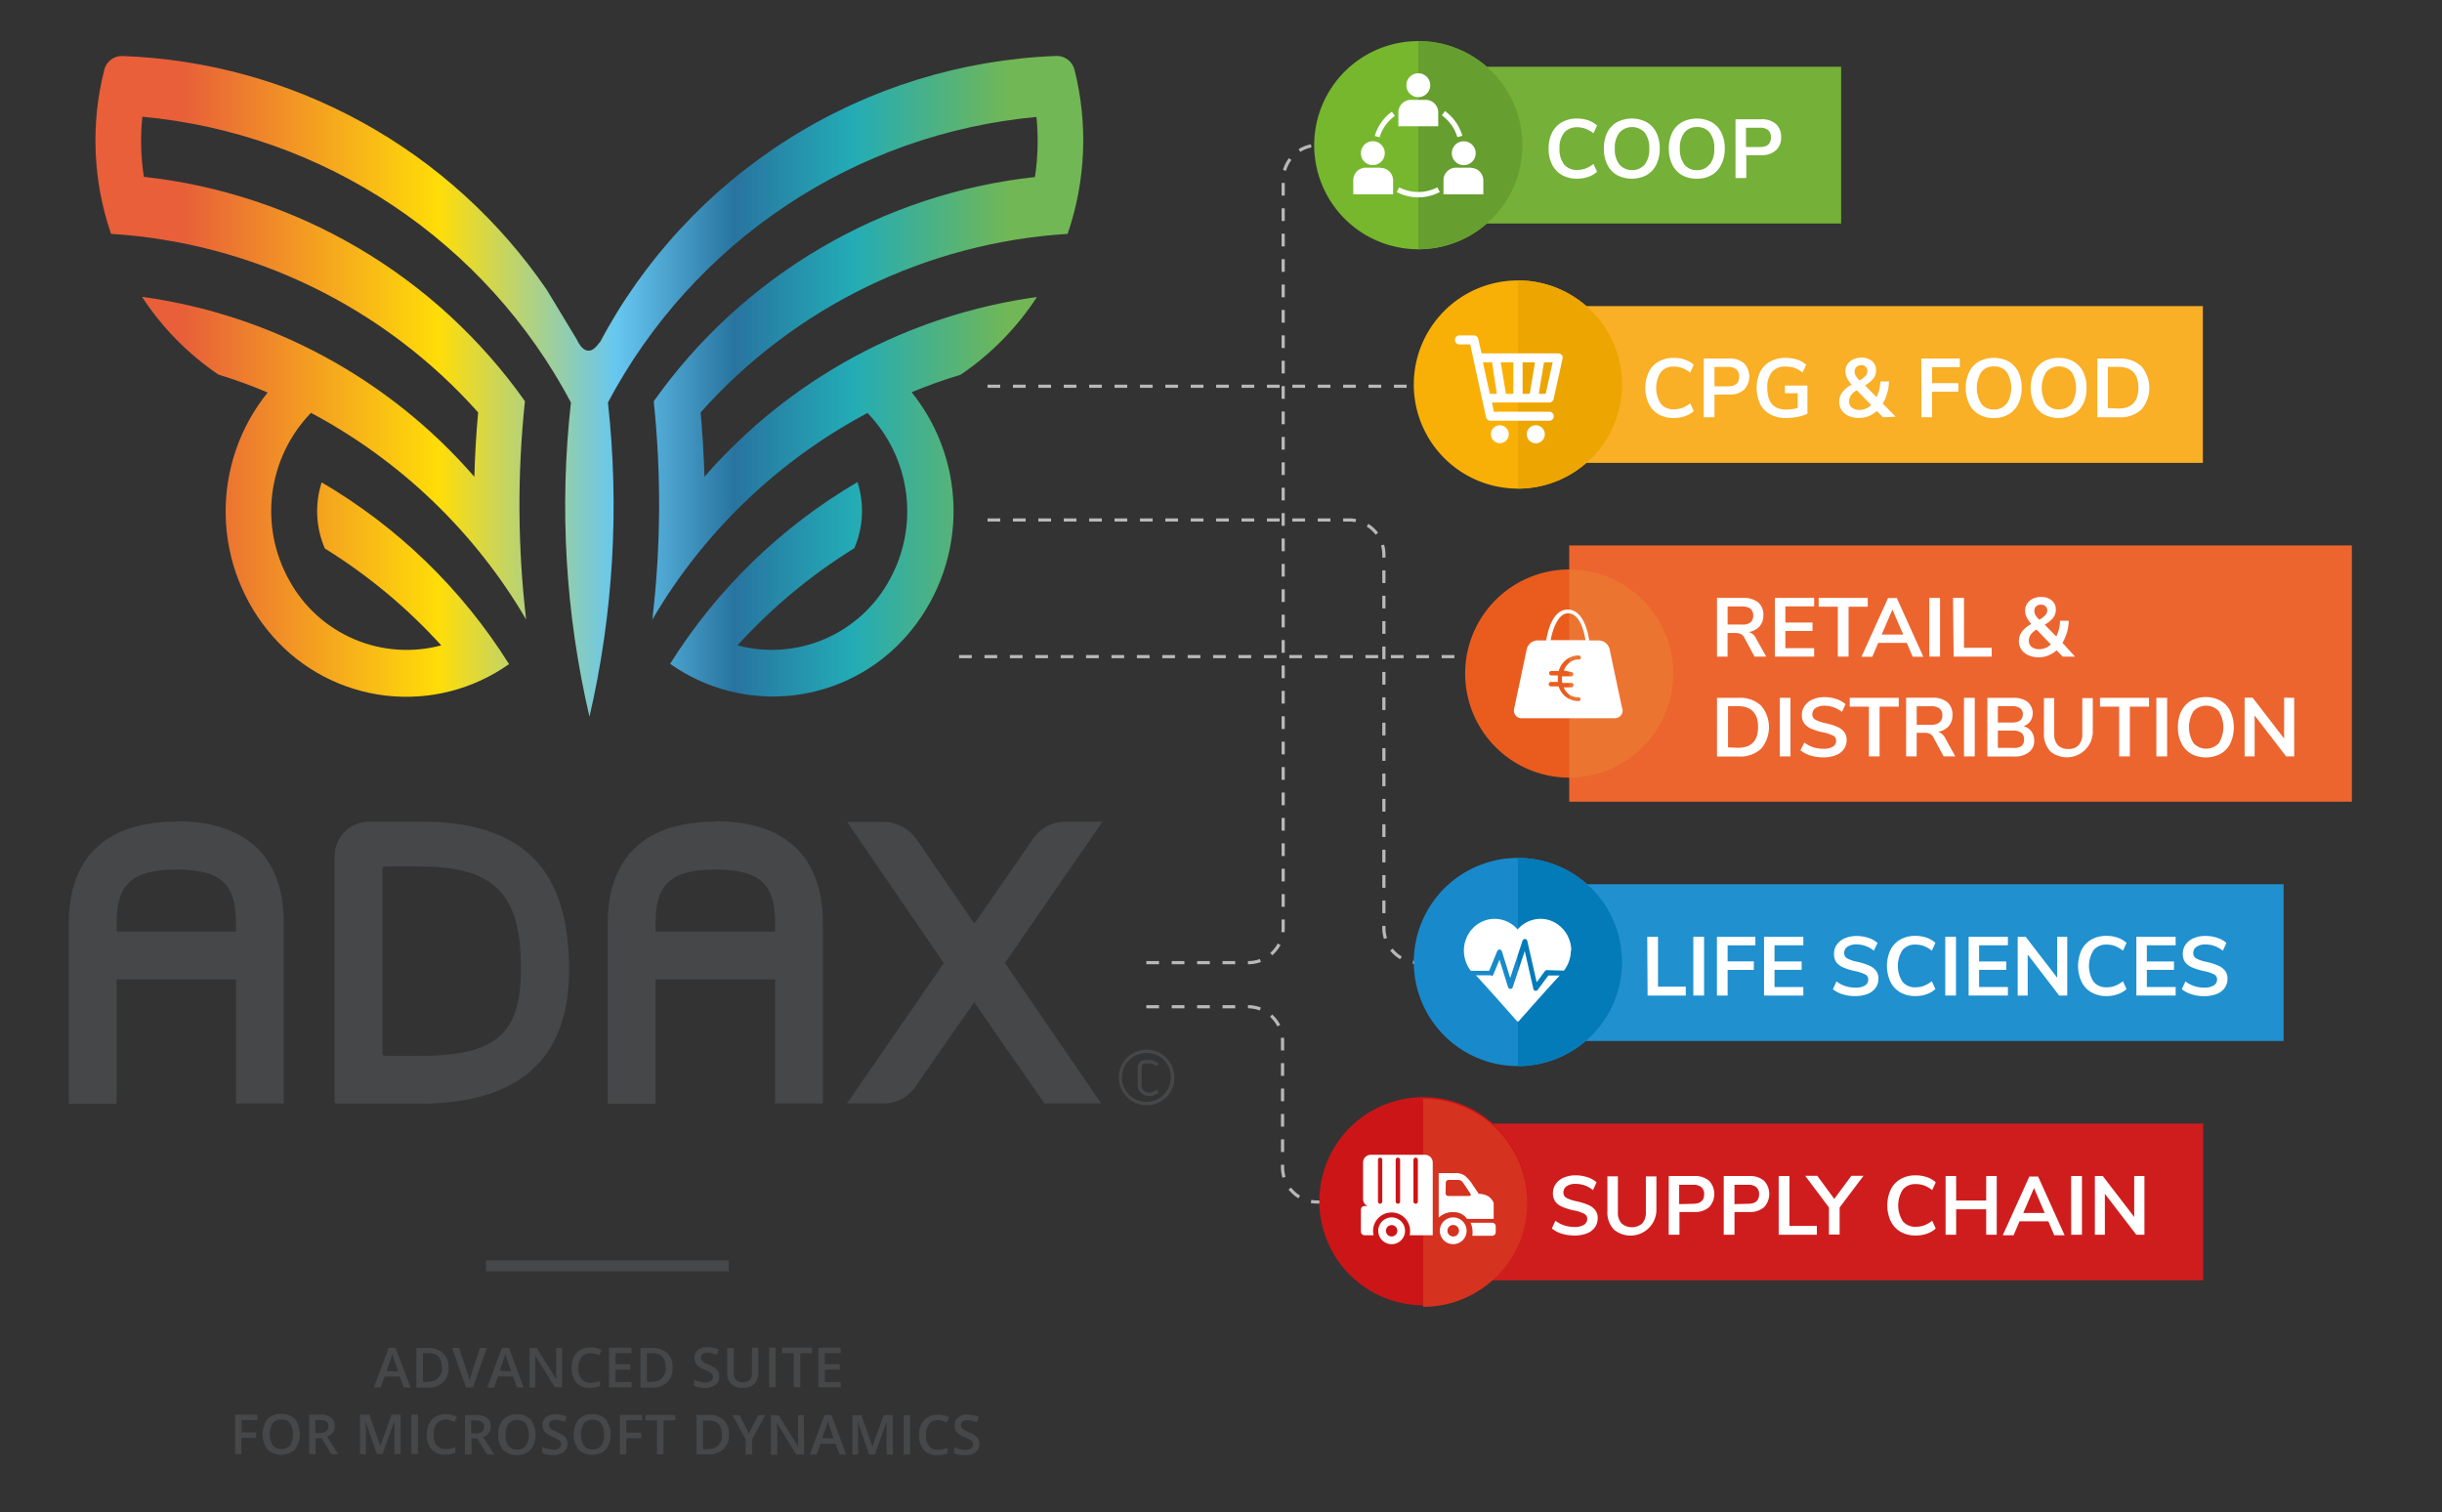 <svg id="Calque_1" data-name="Calque 1" xmlns="http://www.w3.org/2000/svg" xmlns:xlink="http://www.w3.org/1999/xlink" viewBox="0 0 351.88 217.88"><rect x="0" y="0" width="351.88" height="217.88" fill="#333333" stroke="none"/><defs><style>.cls-1,.cls-13,.cls-6{fill:none;}.cls-2{clip-path:url(#clip-path);}.cls-3{fill:#454749;}.cls-4{clip-path:url(#clip-path-2);}.cls-5{fill:url(#Dégradé_sans_nom_2);}.cls-6{stroke:#454749;stroke-width:1.57px;}.cls-7{fill:#75b038;}.cls-8{fill:#fff;}.cls-9{fill:#f9af26;}.cls-10{fill:#2090cf;}.cls-11{fill:#cf1d1d;}.cls-12{fill:#ec652f;}.cls-13{stroke:#b9b8b8;stroke-width:0.46px;stroke-dasharray:1.83 1.83;}.cls-14{clip-path:url(#clip-path-5);}.cls-15{fill:#cc1517;}.cls-16{fill:#d53220;}.cls-17{clip-path:url(#clip-path-6);}.cls-18{fill:#188acb;}.cls-19{fill:#047bb9;}.cls-20{clip-path:url(#clip-path-7);}.cls-21{fill:#ea5c1d;}.cls-22{fill:#ec7431;}.cls-23{clip-path:url(#clip-path-8);}.cls-24{fill:#f9b006;}.cls-25{fill:#eda502;}.cls-26{clip-path:url(#clip-path-9);}.cls-27{fill:#76b72e;}.cls-28{fill:#669e30;}</style><clipPath id="clip-path"><rect class="cls-1" x="9.91" y="8.06" width="159.31" height="201.63"/></clipPath><clipPath id="clip-path-2"><path class="cls-1" d="M152.31,8.06h-.1A77.8,77.8,0,0,0,86.38,49.45a.36.36,0,0,1,0-.1c-1.91,2.89-3.25-.4-3.25-.4l-4.33-7.17A77.48,77.48,0,0,0,17.65,8.07a2.62,2.62,0,0,0-2.63,2A41.41,41.41,0,0,0,16,33.7,77.32,77.32,0,0,1,68.9,59.43c-.29,3.08-.46,6.17-.55,9.27A77.47,77.47,0,0,0,20.46,42.77a39.84,39.84,0,0,0,11,11.2,73.78,73.78,0,0,1,7.11,2.59A27.27,27.27,0,0,0,39.3,91.7a25.62,25.62,0,0,0,34.05,4,79,79,0,0,0-27-26.19,13.55,13.55,0,0,0,.46,9.53A78.32,78.32,0,0,1,63.58,93a19.29,19.29,0,0,1-21.9-9.37,20.39,20.39,0,0,1,3.13-24.14,78.89,78.89,0,0,1,31,29.77,141.94,141.94,0,0,1-.17-31.45A77.63,77.63,0,0,0,20.73,25.48a34.38,34.38,0,0,1-.22-8.66A78.08,78.08,0,0,1,82.27,58a133.62,133.62,0,0,0,2.67,45.28A134.9,134.9,0,0,0,87.6,58a78.07,78.07,0,0,1,61.75-41.15,34.85,34.85,0,0,1-.22,8.66A77.63,77.63,0,0,0,94.2,57.83,141.94,141.94,0,0,1,94,89.28a78.82,78.82,0,0,1,31-29.77,20.39,20.39,0,0,1,3.13,24.14A19.29,19.29,0,0,1,106.27,93a78.37,78.37,0,0,1,16.83-14,13.55,13.55,0,0,0,.46-9.53,79,79,0,0,0-27,26.19,25.62,25.62,0,0,0,34.05-4,27.28,27.28,0,0,0,.75-35.14A73.78,73.78,0,0,1,138.42,54a39.84,39.84,0,0,0,11-11.2A77.49,77.49,0,0,0,101.51,68.7q-.14-4.65-.55-9.27A77.3,77.3,0,0,1,153.84,33.7a41.58,41.58,0,0,0,1-23.62A2.63,2.63,0,0,0,152.31,8.06Z"/></clipPath><linearGradient id="Dégradé_sans_nom_2" x1="1.06" y1="1006.89" x2="2.06" y2="1006.89" gradientTransform="matrix(142.33, 0, 0, -142.33, -137.48, 143367.26)" gradientUnits="userSpaceOnUse"><stop offset="0" stop-color="#e85f3a"/><stop offset="0.09" stop-color="#e85f3a"/><stop offset="0.35" stop-color="#ffdd08"/><stop offset="0.53" stop-color="#66c7f1"/><stop offset="0.65" stop-color="#2874a0"/><stop offset="0.77" stop-color="#23acb6"/><stop offset="0.93" stop-color="#72b755"/><stop offset="1" stop-color="#72b755"/></linearGradient><clipPath id="clip-path-5"><rect class="cls-1" x="190.11" y="158.1" width="30" height="30.23"/></clipPath><clipPath id="clip-path-6"><rect class="cls-1" x="203.72" y="123.63" width="30" height="30"/></clipPath><clipPath id="clip-path-7"><rect class="cls-1" x="211.12" y="82.06" width="30" height="30"/></clipPath><clipPath id="clip-path-8"><rect class="cls-1" x="203.72" y="40.41" width="30" height="30"/></clipPath><clipPath id="clip-path-9"><rect class="cls-1" x="189.37" y="5.92" width="30" height="30"/></clipPath></defs><title>schema-adax-suite-dynamics-365</title><g class="cls-2"><path class="cls-3" d="M144.81,138.76l14.06-20.36h-5.33a5.67,5.67,0,0,0-4.66,2.44l-8.47,12.25L132.1,121a5.89,5.89,0,0,0-4.87-2.57h-5.17L136,138.79,122.05,159h5.32a5.45,5.45,0,0,0,4.47-2.33l8.54-12.24L150.49,159h8.18Z"/><path class="cls-3" d="M111.69,134.24H94.46V133c0-5.57,2.21-7.69,8.63-7.69s8.6,2.09,8.6,7.69Zm-8.6-15.84c-10.28,0-15.52,5.29-15.52,14.66v26h6.89V141.13h17.23V159h6.88v-26c0-9.32-5.18-14.66-15.48-14.66"/><path class="cls-3" d="M60.62,152.15H55.46a.34.34,0,0,1-.35-.34V125.22a.35.35,0,0,1,.35-.35h5.16c11.38,0,14.44,4.74,14.44,14.75,0,9-3.2,12.53-14.44,12.53m0-33.75H53.27a5,5,0,0,0-5.05,5V158.7a.35.35,0,0,0,.35.34h12C75.09,159,82,152.37,82,139.75c0-13.58-5.75-21.35-21.38-21.35"/><path class="cls-3" d="M34,134.24H16.8V133c0-5.57,2.21-7.69,8.63-7.69S34,127.38,34,133ZM25.43,118.4c-10.28,0-15.52,5.29-15.52,14.66v26H16.8V141.13H34V159h6.89v-26c0-9.32-5.18-14.66-15.48-14.66"/></g><g class="cls-4"><rect class="cls-5" x="13.05" y="8.02" width="143.75" height="95.27"/></g><g class="cls-2"><path class="cls-3" d="M165.41,159.25a4,4,0,1,1,3.81-4,3.9,3.9,0,0,1-3.81,4m0-7.5a3.52,3.52,0,1,0,3.29,3.52,3.4,3.4,0,0,0-3.29-3.52m.88,6.07a1.13,1.13,0,0,1-.43.1h-.52a1.57,1.57,0,0,1-1.41-1.71v-2.36a1.05,1.05,0,0,1,1-1.1h.89a1,1,0,0,1,.43.11l.62.28-.07.49-.77-.33a.66.66,0,0,0-.31-.06H165a.55.55,0,0,0-.51.54v2.47a1.07,1.07,0,0,0,.88,1.18h.36a.66.66,0,0,0,.31-.06l.77-.33.07.49Z"/></g><line class="cls-6" x1="105.01" y1="182.41" x2="70.02" y2="182.41"/><g class="cls-2"><path class="cls-3" d="M141,207.4a1.47,1.47,0,0,0-.43-.51,4.19,4.19,0,0,0-.92-.48,6.38,6.38,0,0,1-.77-.37,1.11,1.11,0,0,1-.31-.3.76.76,0,0,1-.09-.38.65.65,0,0,1,.23-.52,1.07,1.07,0,0,1,.69-.2,3.59,3.59,0,0,1,1.35.32l.3-.76a4,4,0,0,0-1.63-.36,2.12,2.12,0,0,0-1.36.41,1.36,1.36,0,0,0-.5,1.12,1.55,1.55,0,0,0,.31,1,2.69,2.69,0,0,0,1.1.72,3.74,3.74,0,0,1,1,.52.72.72,0,0,1,.24.55.7.7,0,0,1-.26.56,1.32,1.32,0,0,1-.82.21,3.49,3.49,0,0,1-.81-.11,4.26,4.26,0,0,1-.83-.28v.88a3.62,3.62,0,0,0,1.58.3,2.36,2.36,0,0,0,1.51-.44,1.4,1.4,0,0,0,.55-1.19,1.57,1.57,0,0,0-.13-.67m-5.18-2.65a3.13,3.13,0,0,1,.6.24l.34-.78a3.63,3.63,0,0,0-1.61-.37,2.81,2.81,0,0,0-1.45.36,2.38,2.38,0,0,0-.94,1,3.57,3.57,0,0,0-.32,1.55,3.17,3.17,0,0,0,.67,2.17,2.43,2.43,0,0,0,1.92.76,4.29,4.29,0,0,0,1.52-.26v-.79l-.71.18a3.26,3.26,0,0,1-.7.07,1.56,1.56,0,0,1-1.28-.54,2.44,2.44,0,0,1-.44-1.58,2.41,2.41,0,0,1,.46-1.57,1.51,1.51,0,0,1,1.26-.57,2.2,2.2,0,0,1,.68.11m-4.68-.82h-.93v5.69h.93Zm-5.09,5.69,1.71-4.75h0c0,.1,0,.37,0,.83s0,.82,0,1.1v2.82h.9v-5.69h-1.32l-1.63,4.52h0l-1.58-4.52h-1.31v5.69h.84v-2.77c0-.62,0-1.28-.06-2h0l1.65,4.76Zm-7.58-2.38.52-1.49a10.44,10.44,0,0,0,.31-1c0,.1.07.26.14.49s.12.38.16.49l.53,1.55Zm3.47,2.38-2.13-5.72h-1l-2.13,5.72h1l.55-1.58h2.18l.57,1.58Zm-6.11-5.69H115v3c0,.21,0,.5,0,.88s0,.59,0,.65h0l-2.79-4.51h-1.13v5.69H112v-3q0-.6-.06-1.32l0-.26h0l2.8,4.54h1.14Zm-9.28,0h-1l1.89,3.51v2.18h.93v-2.21l1.9-3.48h-1l-1.35,2.59Zm-4.6,4.91h-.66v-4.13h.81c1.27,0,1.91.68,1.91,2a1.84,1.84,0,0,1-2.06,2.09m2.29-4.18a2.92,2.92,0,0,0-2.12-.73h-1.76v5.69H102a3.13,3.13,0,0,0,2.26-.75,2.82,2.82,0,0,0,.78-2.15,2.74,2.74,0,0,0-.75-2.06m-8.66.06h1.68v-.79H93v.79h1.67v4.9h.93Zm-5.36,2.56h2.14v-.79H90.24v-1.78h2.29v-.78H89.32v5.69h.92Zm-6.15-2.1a1.53,1.53,0,0,1,1.27-.54,1.49,1.49,0,0,1,1.25.54,2.61,2.61,0,0,1,.41,1.58,2.55,2.55,0,0,1-.42,1.6,1.49,1.49,0,0,1-1.25.54,1.51,1.51,0,0,1-1.26-.54,3.22,3.22,0,0,1,0-3.18m3.23-.58a2.51,2.51,0,0,0-2-.76,2.59,2.59,0,0,0-2,.75,3.76,3.76,0,0,0,0,4.34,2.92,2.92,0,0,0,3.95,0,3.74,3.74,0,0,0,0-4.33m-5.68,2.8a1.37,1.37,0,0,0-.43-.51,4.08,4.08,0,0,0-.91-.48,6.74,6.74,0,0,1-.78-.37,1.06,1.06,0,0,1-.3-.3.67.67,0,0,1-.1-.38.63.63,0,0,1,.24-.52,1,1,0,0,1,.68-.2,3.64,3.64,0,0,1,1.36.32l.29-.76a4,4,0,0,0-1.62-.36,2.1,2.1,0,0,0-1.36.41,1.37,1.37,0,0,0-.51,1.12,1.56,1.56,0,0,0,.32,1,2.62,2.62,0,0,0,1.1.72,3.8,3.8,0,0,1,1,.52.7.7,0,0,1,.25.55.68.68,0,0,1-.27.56,1.27,1.27,0,0,1-.81.21,3.57,3.57,0,0,1-.82-.11,4.5,4.5,0,0,1-.83-.28v.88a3.62,3.62,0,0,0,1.58.3,2.39,2.39,0,0,0,1.52-.44,1.4,1.4,0,0,0,.55-1.19,1.57,1.57,0,0,0-.14-.67m-8.36-2.22a1.73,1.73,0,0,1,2.51,0,3.19,3.19,0,0,1,0,3.18,1.49,1.49,0,0,1-1.25.54,1.52,1.52,0,0,1-1.26-.54,2.57,2.57,0,0,1-.42-1.6,2.48,2.48,0,0,1,.43-1.58m3.22-.58a2.5,2.5,0,0,0-2-.76,2.56,2.56,0,0,0-2,.75,3.08,3.08,0,0,0-.7,2.17,3.12,3.12,0,0,0,.69,2.17,2.92,2.92,0,0,0,4,0,3.74,3.74,0,0,0,0-4.33m-7.69,2.74,1.37,2.28h1.06l-1.61-2.52a1.56,1.56,0,0,0,1.1-1.51,1.46,1.46,0,0,0-.53-1.25,2.59,2.59,0,0,0-1.63-.41H67v5.69h.94v-2.28Zm-.91-2.63h.61a1.74,1.74,0,0,1,.95.21.78.78,0,0,1,.32.7.86.86,0,0,1-.3.71,1.47,1.47,0,0,1-.94.24H67.9Zm-3,0a3.22,3.22,0,0,1,.61.24l.33-.78a3.63,3.63,0,0,0-1.61-.37,2.8,2.8,0,0,0-1.44.36,2.32,2.32,0,0,0-.94,1,3.44,3.44,0,0,0-.33,1.55,3.17,3.17,0,0,0,.67,2.17,2.46,2.46,0,0,0,1.92.76,4.25,4.25,0,0,0,1.52-.26v-.79l-.71.18a3.2,3.2,0,0,1-.7.07,1.58,1.58,0,0,1-1.28-.54,2.44,2.44,0,0,1-.44-1.58,2.47,2.47,0,0,1,.46-1.57,1.54,1.54,0,0,1,1.26-.57,2.2,2.2,0,0,1,.68.11m-4.68-.82h-.93v5.69h.93Zm-5.09,5.69,1.71-4.75h0c0,.1,0,.37,0,.83s0,.82,0,1.1v2.82h.9v-5.69H56.42l-1.62,4.52h0l-1.58-4.52H51.88v5.69h.85v-2.77c0-.62,0-1.28-.07-2h0l1.65,4.76Zm-8.76-2.28,1.37,2.28h1l-1.6-2.52a1.56,1.56,0,0,0,1.1-1.51,1.46,1.46,0,0,0-.53-1.25,2.59,2.59,0,0,0-1.63-.41H44.55v5.69h.93v-2.28Zm-.92-2.63h.62a1.74,1.74,0,0,1,.95.21.77.77,0,0,1,.31.7.85.85,0,0,1-.29.71,1.47,1.47,0,0,1-.94.24h-.65Zm-6.15.47a1.53,1.53,0,0,1,1.27-.54,1.46,1.46,0,0,1,1.24.54,3.22,3.22,0,0,1,0,3.18,1.73,1.73,0,0,1-2.51,0,3.22,3.22,0,0,1,0-3.18m3.23-.58a2.51,2.51,0,0,0-2-.76,2.59,2.59,0,0,0-2,.75,3.76,3.76,0,0,0,0,4.34,2.92,2.92,0,0,0,4,0,3.74,3.74,0,0,0,0-4.33m-7.76,2.68h2.14v-.79H34.8v-1.78h2.29v-.78H33.87v5.69h.93Z"/><path class="cls-3" d="M121.15,199.15h-2.29v-1.79H121v-.78h-2.15V195h2.29v-.79h-3.22v5.7h3.22ZM115.31,195H117v-.8H112.7v.8h1.68v4.9h.93Zm-3.55-.8h-.93v5.7h.93Zm-3.4,0v3.6c0,.92-.44,1.38-1.31,1.38a1.38,1.38,0,0,1-1-.33,1.44,1.44,0,0,1-.32-1v-3.61h-.94v3.67a2,2,0,0,0,.59,1.54A2.26,2.26,0,0,0,107,200a2.71,2.71,0,0,0,1.22-.25A1.78,1.78,0,0,0,109,199a2.16,2.16,0,0,0,.27-1.1v-3.69Zm-4.85,3.48a1.44,1.44,0,0,0-.42-.51,4.92,4.92,0,0,0-.92-.49,4.29,4.29,0,0,1-.77-.37.88.88,0,0,1-.31-.29.76.76,0,0,1-.09-.38.62.62,0,0,1,.23-.52,1,1,0,0,1,.68-.2,3.64,3.64,0,0,1,1.36.32l.29-.76a4,4,0,0,0-1.62-.36,2.12,2.12,0,0,0-1.36.41,1.36,1.36,0,0,0-.51,1.12,1.56,1.56,0,0,0,.32,1,2.62,2.62,0,0,0,1.1.72,3.61,3.61,0,0,1,1,.52.71.71,0,0,1,.24.54.68.68,0,0,1-.27.57,1.27,1.27,0,0,1-.81.21,3.64,3.64,0,0,1-.82-.11,3.8,3.8,0,0,1-.82-.29v.88a3.59,3.59,0,0,0,1.58.3,2.36,2.36,0,0,0,1.51-.43,1.42,1.42,0,0,0,.55-1.19,1.54,1.54,0,0,0-.14-.67m-9.63,1.43h-.66V195H94c1.28,0,1.91.68,1.91,2a1.82,1.82,0,0,1-2.05,2.08M96.16,195a2.9,2.9,0,0,0-2.11-.74H92.29v5.7h1.59a3.12,3.12,0,0,0,2.25-.75,2.84,2.84,0,0,0,.79-2.15,2.73,2.73,0,0,0-.76-2.06M91,199.15H88.69v-1.79h2.14v-.78H88.69V195H91v-.79H87.76v5.7H91Zm-5.26-4.09a5.53,5.53,0,0,1,.61.24l.33-.77a3.5,3.5,0,0,0-1.61-.37,2.8,2.8,0,0,0-1.44.36,2.22,2.22,0,0,0-.94,1,3.44,3.44,0,0,0-.33,1.55,3.22,3.22,0,0,0,.67,2.17,2.45,2.45,0,0,0,1.92.75,4.25,4.25,0,0,0,1.52-.25V199c-.24.08-.48.14-.7.19a3.29,3.29,0,0,1-.71.07,1.54,1.54,0,0,1-1.27-.54,2.4,2.4,0,0,1-.45-1.58,2.47,2.47,0,0,1,.46-1.57A1.54,1.54,0,0,1,85,195a2.48,2.48,0,0,1,.68.1M81,194.24h-.85v3c0,.21,0,.5,0,.87s0,.6,0,.66h0l-2.79-4.52H76.3v5.7h.84v-3c0-.4,0-.84,0-1.33l0-.25h0l2.8,4.54H81Zm-9,3.31.51-1.48a8,8,0,0,0,.31-1,4.7,4.7,0,0,0,.14.49c.07.23.12.39.16.49l.54,1.55Zm3.46,2.39-2.13-5.72h-1l-2.13,5.72h1l.55-1.58h2.18l.57,1.58ZM68,197.77c0,.12-.1.31-.17.57a6.28,6.28,0,0,0-.15.69c0-.13-.07-.33-.14-.59s-.14-.49-.2-.66l-1.19-3.54h-1l2,5.7h1l2-5.7h-1Zm-6.39,1.38h-.66V195h.8c1.28,0,1.91.68,1.91,2a1.82,1.82,0,0,1-2,2.08M63.85,195a2.9,2.9,0,0,0-2.11-.74H60v5.7h1.59a3.12,3.12,0,0,0,2.25-.75,2.84,2.84,0,0,0,.79-2.15,2.73,2.73,0,0,0-.76-2.06m-8.17,2.57.52-1.48a9.83,9.83,0,0,0,.31-1,4.7,4.7,0,0,0,.14.49c.07.23.12.39.16.49l.53,1.55Zm3.47,2.39L57,194.22H56l-2.13,5.72h1l.55-1.58h2.18l.57,1.58Z"/></g><rect class="cls-7" x="214.29" y="9.62" width="51.01" height="22.59"/><path class="cls-8" d="M225.07,25.22a3.56,3.56,0,0,1-1.43-1.52,5,5,0,0,1-.49-2.29,5,5,0,0,1,.49-2.29,3.59,3.59,0,0,1,1.43-1.51,4.37,4.37,0,0,1,2.18-.53,5,5,0,0,1,1.61.26,3.63,3.63,0,0,1,1.27.75l-.52,1.12a4.19,4.19,0,0,0-1.14-.66,3.36,3.36,0,0,0-1.2-.21,2.34,2.34,0,0,0-1.89.79,3.48,3.48,0,0,0-.66,2.28,3.49,3.49,0,0,0,.66,2.29,2.34,2.34,0,0,0,1.89.79,3.36,3.36,0,0,0,1.2-.21,4.19,4.19,0,0,0,1.14-.66l.52,1.13a3.61,3.61,0,0,1-1.27.74,4.77,4.77,0,0,1-1.61.26A4.27,4.27,0,0,1,225.07,25.22Z"/><path class="cls-8" d="M233,25.23a3.5,3.5,0,0,1-1.4-1.52,5,5,0,0,1-.49-2.3,5.16,5.16,0,0,1,.48-2.3,3.5,3.5,0,0,1,1.4-1.5,4.61,4.61,0,0,1,4.29,0,3.48,3.48,0,0,1,1.39,1.5,5,5,0,0,1,.49,2.3,5.16,5.16,0,0,1-.49,2.3,3.56,3.56,0,0,1-1.4,1.52,4.64,4.64,0,0,1-4.27,0Zm4-1.52a3.58,3.58,0,0,0,.65-2.3,3.58,3.58,0,0,0-.65-2.3,2.48,2.48,0,0,0-3.65,0,3.52,3.52,0,0,0-.66,2.3,3.52,3.52,0,0,0,.66,2.3,2.46,2.46,0,0,0,3.65,0Z"/><path class="cls-8" d="M242.36,25.23a3.56,3.56,0,0,1-1.4-1.52,5.16,5.16,0,0,1-.49-2.3,5,5,0,0,1,.49-2.3,3.45,3.45,0,0,1,1.4-1.5,4.61,4.61,0,0,1,4.29,0,3.54,3.54,0,0,1,1.39,1.5,5.16,5.16,0,0,1,.49,2.3,5,5,0,0,1-.5,2.3,3.44,3.44,0,0,1-1.4,1.52,4.15,4.15,0,0,1-2.13.52A4.21,4.21,0,0,1,242.36,25.23Zm4-1.52a3.52,3.52,0,0,0,.66-2.3,3.52,3.52,0,0,0-.66-2.3,2.22,2.22,0,0,0-1.82-.8,2.25,2.25,0,0,0-1.83.8,3.58,3.58,0,0,0-.65,2.3,3.58,3.58,0,0,0,.65,2.3,2.23,2.23,0,0,0,1.83.81A2.2,2.2,0,0,0,246.32,23.71Z"/><path class="cls-8" d="M250.08,17.19h3.7a3.05,3.05,0,0,1,2.11.67,2.43,2.43,0,0,1,.76,1.91,2.41,2.41,0,0,1-.76,1.9,3,3,0,0,1-2.11.69h-2.15v3.29h-1.55Zm3.51,4c1.06,0,1.59-.46,1.59-1.39a1.33,1.33,0,0,0-.39-1.05,1.81,1.81,0,0,0-1.2-.34h-2v2.78Z"/><rect class="cls-9" x="228.25" y="44.11" width="89.17" height="22.59"/><path class="cls-8" d="M239,59.71a3.54,3.54,0,0,1-1.42-1.52,5.49,5.49,0,0,1,0-4.58A3.57,3.57,0,0,1,239,52.1a4.29,4.29,0,0,1,2.18-.53,4.73,4.73,0,0,1,1.61.26,3.61,3.61,0,0,1,1.27.74l-.51,1.13a4.51,4.51,0,0,0-1.14-.66,3.44,3.44,0,0,0-1.2-.21,2.31,2.31,0,0,0-1.89.79,4.23,4.23,0,0,0,0,4.57,2.31,2.31,0,0,0,1.89.79,3.44,3.44,0,0,0,1.2-.21,4.51,4.51,0,0,0,1.14-.66l.51,1.12a3.63,3.63,0,0,1-1.27.75,5,5,0,0,1-1.61.26A4.4,4.4,0,0,1,239,59.71Z"/><path class="cls-8" d="M245.5,51.67h3.69a3.08,3.08,0,0,1,2.12.68,2.79,2.79,0,0,1,0,3.81,3,3,0,0,1-2.12.69h-2.14v3.28H245.5Zm3.5,4c1.07,0,1.6-.47,1.6-1.39a1.27,1.27,0,0,0-.4-1.05,1.77,1.77,0,0,0-1.2-.35h-1.95v2.79Z"/><path class="cls-8" d="M260.44,55.56v4.06a5.76,5.76,0,0,1-1.4.45,7.82,7.82,0,0,1-1.67.17,4.64,4.64,0,0,1-2.27-.52,3.55,3.55,0,0,1-1.47-1.5,5.51,5.51,0,0,1,0-4.63,3.56,3.56,0,0,1,1.45-1.5,4.48,4.48,0,0,1,2.21-.52,5.31,5.31,0,0,1,1.67.25,3.66,3.66,0,0,1,1.3.74l-.52,1.12a4.17,4.17,0,0,0-1.16-.66,3.81,3.81,0,0,0-1.25-.19,2.44,2.44,0,0,0-2,.77,3.41,3.41,0,0,0-.67,2.3c0,2.08.91,3.12,2.74,3.12a6.17,6.17,0,0,0,1.63-.23V56.67h-1.83V55.56Z"/><path class="cls-8" d="M271.33,60.13l-.88-.91a4.12,4.12,0,0,1-1.19.75,3.71,3.71,0,0,1-1.37.26,3.77,3.77,0,0,1-1.51-.29,2.49,2.49,0,0,1-1-.82,2.08,2.08,0,0,1-.36-1.21,2.3,2.3,0,0,1,.42-1.35,4.19,4.19,0,0,1,1.36-1.13,4.08,4.08,0,0,1-.67-1,2,2,0,0,1-.21-.9,1.78,1.78,0,0,1,.64-1.44,2.46,2.46,0,0,1,1.67-.55,2.25,2.25,0,0,1,1.53.5,1.69,1.69,0,0,1,.57,1.34,1.88,1.88,0,0,1-.37,1.15,4.24,4.24,0,0,1-1.22,1l1.66,1.7a5.3,5.3,0,0,0,.54-2.26h1.25a6.44,6.44,0,0,1-.9,3.18l1.86,1.9Zm-1.71-1.76-2.07-2.14a2.73,2.73,0,0,0-.84.74,1.51,1.51,0,0,0-.26.87,1.1,1.1,0,0,0,.4.9,1.67,1.67,0,0,0,1.09.33A2.4,2.4,0,0,0,269.62,58.37Zm-2.11-5.49a.9.9,0,0,0-.27.69,1.08,1.08,0,0,0,.15.55,3.51,3.51,0,0,0,.55.7,3.23,3.23,0,0,0,.89-.67,1,1,0,0,0,.25-.66.82.82,0,0,0-.24-.63.85.85,0,0,0-.63-.24A1,1,0,0,0,267.51,52.88Z"/><path class="cls-8" d="M276.85,51.67h5.55v1.24h-4v2.3h3.78v1.24h-3.78v3.68h-1.53Z"/><path class="cls-8" d="M285.15,59.71a3.53,3.53,0,0,1-1.4-1.51,5.16,5.16,0,0,1-.49-2.3,5,5,0,0,1,.49-2.3,3.53,3.53,0,0,1,1.4-1.51,4.68,4.68,0,0,1,4.29,0,3.63,3.63,0,0,1,1.39,1.51,5.16,5.16,0,0,1,.48,2.3,5,5,0,0,1-.49,2.3,3.47,3.47,0,0,1-1.4,1.51,4.06,4.06,0,0,1-2.13.53A4.12,4.12,0,0,1,285.15,59.71Zm4-1.51a4.34,4.34,0,0,0,0-4.6,2.22,2.22,0,0,0-1.82-.8,2.25,2.25,0,0,0-1.83.8,4.39,4.39,0,0,0,0,4.6,2.23,2.23,0,0,0,1.83.81A2.2,2.2,0,0,0,289.11,58.2Z"/><path class="cls-8" d="M294.5,59.71a3.53,3.53,0,0,1-1.4-1.51,5.64,5.64,0,0,1,0-4.6,3.56,3.56,0,0,1,1.39-1.51,4.25,4.25,0,0,1,2.15-.52,4.16,4.16,0,0,1,2.14.52,3.59,3.59,0,0,1,1.4,1.51,5.16,5.16,0,0,1,.48,2.3,5,5,0,0,1-.49,2.3,3.47,3.47,0,0,1-1.4,1.51,4.57,4.57,0,0,1-4.27,0Zm4-1.51a4.39,4.39,0,0,0,0-4.6,2.48,2.48,0,0,0-3.65,0,4.39,4.39,0,0,0,0,4.6,2.46,2.46,0,0,0,3.65,0Z"/><path class="cls-8" d="M302.22,51.67h3.12a4.42,4.42,0,0,1,3.22,1.11,4.81,4.81,0,0,1,0,6.24,4.42,4.42,0,0,1-3.22,1.11h-3.12Zm3,7.2q2.91,0,2.91-3t-2.91-3h-1.48v5.94Z"/><rect class="cls-10" x="228.25" y="127.42" width="100.81" height="22.59"/><path class="cls-8" d="M237.36,135h1.55v7.18h4v1.28h-5.5Z"/><path class="cls-8" d="M244,135h1.55v8.46H244Z"/><path class="cls-8" d="M247.4,135h5.54v1.23h-4v2.31h3.78v1.23h-3.78v3.69H247.4Z"/><path class="cls-8" d="M254.19,135h5.66v1.22H255.7v2.33h3.91v1.21H255.7v2.47h4.15v1.23h-5.66Z"/><path class="cls-8" d="M265.55,143.29a4.26,4.26,0,0,1-1.44-.74l.52-1.13a4,4,0,0,0,1.29.68,4.62,4.62,0,0,0,1.47.22,2.45,2.45,0,0,0,1.35-.31,1,1,0,0,0,.47-.86.8.8,0,0,0-.44-.73,5.83,5.83,0,0,0-1.46-.48,8.51,8.51,0,0,1-1.71-.53,2.4,2.4,0,0,1-1-.76,2,2,0,0,1-.33-1.19,2.27,2.27,0,0,1,.4-1.33,2.68,2.68,0,0,1,1.16-.92,4.14,4.14,0,0,1,1.71-.33,5.25,5.25,0,0,1,1.69.27,3.5,3.5,0,0,1,1.32.74L270,137a3.87,3.87,0,0,0-2.5-.91,2.32,2.32,0,0,0-1.29.33,1.07,1.07,0,0,0-.47.92.85.85,0,0,0,.42.76,5,5,0,0,0,1.43.49,9.16,9.16,0,0,1,1.73.54,2.52,2.52,0,0,1,1,.75,1.77,1.77,0,0,1,.35,1.15,2.22,2.22,0,0,1-.4,1.32,2.57,2.57,0,0,1-1.16.88,4.91,4.91,0,0,1-1.8.31A6,6,0,0,1,265.55,143.29Z"/><path class="cls-8" d="M273.82,143a3.54,3.54,0,0,1-1.42-1.52,5.49,5.49,0,0,1,0-4.58,3.57,3.57,0,0,1,1.42-1.51,4.37,4.37,0,0,1,2.18-.53,5,5,0,0,1,1.61.26,3.63,3.63,0,0,1,1.27.75l-.51,1.13a4.28,4.28,0,0,0-1.14-.67,3.44,3.44,0,0,0-1.2-.21,2.31,2.31,0,0,0-1.89.79,4.23,4.23,0,0,0,0,4.57,2.31,2.31,0,0,0,1.89.79,3.23,3.23,0,0,0,1.2-.21,4.51,4.51,0,0,0,1.14-.66l.51,1.13a3.61,3.61,0,0,1-1.27.74,4.73,4.73,0,0,1-1.61.27A4.27,4.27,0,0,1,273.82,143Z"/><path class="cls-8" d="M280.3,135h1.55v8.46H280.3Z"/><path class="cls-8" d="M283.67,135h5.66v1.22h-4.15v2.33h3.91v1.21h-3.91v2.47h4.15v1.23h-5.66Z"/><path class="cls-8" d="M297.88,135v8.46h-1.17l-4.53-5.91v5.91h-1.44V135h1.15l4.54,5.89V135Z"/><path class="cls-8" d="M301.36,143a3.54,3.54,0,0,1-1.42-1.52,5.49,5.49,0,0,1,0-4.58,3.57,3.57,0,0,1,1.42-1.51,4.37,4.37,0,0,1,2.18-.53,5,5,0,0,1,1.61.26,3.63,3.63,0,0,1,1.27.75l-.51,1.13a4.28,4.28,0,0,0-1.14-.67,3.44,3.44,0,0,0-1.2-.21,2.31,2.31,0,0,0-1.89.79,4.23,4.23,0,0,0,0,4.57,2.31,2.31,0,0,0,1.89.79,3.23,3.23,0,0,0,1.2-.21,4.51,4.51,0,0,0,1.14-.66l.51,1.13a3.61,3.61,0,0,1-1.27.74,4.73,4.73,0,0,1-1.61.27A4.27,4.27,0,0,1,301.36,143Z"/><path class="cls-8" d="M307.84,135h5.66v1.22h-4.15v2.33h3.91v1.21h-3.91v2.47h4.15v1.23h-5.66Z"/><path class="cls-8" d="M315.83,143.29a4.26,4.26,0,0,1-1.44-.74l.52-1.13a4,4,0,0,0,1.29.68,4.62,4.62,0,0,0,1.47.22A2.45,2.45,0,0,0,319,142a1,1,0,0,0,.47-.86.8.8,0,0,0-.44-.73,5.83,5.83,0,0,0-1.46-.48,8.51,8.51,0,0,1-1.71-.53,2.33,2.33,0,0,1-1-.76,2,2,0,0,1-.33-1.19,2.27,2.27,0,0,1,.4-1.33,2.68,2.68,0,0,1,1.16-.92,4.14,4.14,0,0,1,1.71-.33,5.25,5.25,0,0,1,1.69.27,3.5,3.5,0,0,1,1.32.74l-.51,1.13a3.87,3.87,0,0,0-2.5-.91,2.32,2.32,0,0,0-1.29.33,1.07,1.07,0,0,0-.47.92.85.85,0,0,0,.42.76,5,5,0,0,0,1.43.49,9.16,9.16,0,0,1,1.73.54,2.52,2.52,0,0,1,1,.75,1.77,1.77,0,0,1,.35,1.15,2.22,2.22,0,0,1-.4,1.32,2.57,2.57,0,0,1-1.16.88,4.91,4.91,0,0,1-1.8.31A6,6,0,0,1,315.83,143.29Z"/><rect class="cls-11" x="214.89" y="161.91" width="102.58" height="22.59"/><path class="cls-8" d="M225.05,177.78a4.37,4.37,0,0,1-1.44-.75l.52-1.12a4.22,4.22,0,0,0,1.29.68,4.92,4.92,0,0,0,1.47.22,2.54,2.54,0,0,0,1.35-.31,1,1,0,0,0,.47-.86.79.79,0,0,0-.44-.73,5.35,5.35,0,0,0-1.45-.48,8.42,8.42,0,0,1-1.72-.53,2.41,2.41,0,0,1-1-.77,2,2,0,0,1-.33-1.18,2.26,2.26,0,0,1,.41-1.34,2.65,2.65,0,0,1,1.15-.91,4.19,4.19,0,0,1,1.72-.33,5.29,5.29,0,0,1,1.69.27,3.67,3.67,0,0,1,1.32.74l-.52,1.12a3.89,3.89,0,0,0-2.49-.9,2.2,2.2,0,0,0-1.29.33,1.06,1.06,0,0,0-.48.92.85.85,0,0,0,.42.76,5.1,5.1,0,0,0,1.43.49,10,10,0,0,1,1.73.53,2.56,2.56,0,0,1,1,.75,1.82,1.82,0,0,1,.36,1.15,2.3,2.3,0,0,1-.4,1.33,2.6,2.6,0,0,1-1.17.88,4.9,4.9,0,0,1-1.79.3A6.37,6.37,0,0,1,225.05,177.78Z"/><path class="cls-8" d="M232.52,177.14a3.55,3.55,0,0,1-.9-2.63v-5h1.51v5.13a2.32,2.32,0,0,0,.52,1.65,2.29,2.29,0,0,0,3,0,2.35,2.35,0,0,0,.51-1.64v-5.13h1.52v5a3.74,3.74,0,0,1-6.17,2.63Z"/><path class="cls-8" d="M240.46,169.47h3.7a3.08,3.08,0,0,1,2.11.68,2.79,2.79,0,0,1,0,3.81,3,3,0,0,1-2.11.69H242v3.28h-1.55Zm3.5,4c1.07,0,1.6-.46,1.6-1.39a1.27,1.27,0,0,0-.4-1,1.77,1.77,0,0,0-1.2-.35h-2v2.79Z"/><path class="cls-8" d="M248.38,169.47h3.7a3.08,3.08,0,0,1,2.11.68,2.79,2.79,0,0,1,0,3.81,3,3,0,0,1-2.11.69h-2.15v3.28h-1.55Zm3.5,4c1.07,0,1.6-.46,1.6-1.39a1.27,1.27,0,0,0-.4-1,1.77,1.77,0,0,0-1.2-.35h-1.95v2.79Z"/><path class="cls-8" d="M256.3,169.47h1.55v7.19h3.95v1.27h-5.5Z"/><path class="cls-8" d="M265.08,174v3.9h-1.54V174l-3.42-4.56h1.74l2.45,3.33,2.46-3.33h1.75Z"/><path class="cls-8" d="M273.87,177.51a3.54,3.54,0,0,1-1.42-1.52,5.49,5.49,0,0,1,0-4.58,3.57,3.57,0,0,1,1.42-1.51,4.27,4.27,0,0,1,2.18-.53,5,5,0,0,1,1.61.26,3.48,3.48,0,0,1,1.27.75l-.51,1.12a4.51,4.51,0,0,0-1.14-.66,3.44,3.44,0,0,0-1.2-.21,2.31,2.31,0,0,0-1.89.79,4.23,4.23,0,0,0,0,4.57,2.31,2.31,0,0,0,1.89.79,3.44,3.44,0,0,0,1.2-.21,4.51,4.51,0,0,0,1.14-.66l.51,1.12a3.63,3.63,0,0,1-1.27.75,5,5,0,0,1-1.61.26A4.37,4.37,0,0,1,273.87,177.51Z"/><path class="cls-8" d="M287.72,169.47v8.46H286.2v-3.67h-4.33v3.67h-1.52v-8.46h1.52V173h4.33v-3.54Z"/><path class="cls-8" d="M295.16,176H291l-.85,2h-1.56l3.83-8.46h1.26l3.82,8.46H296Zm-.52-1.2-1.55-3.6-1.55,3.6Z"/><path class="cls-8" d="M298.44,169.47H300v8.46h-1.55Z"/><path class="cls-8" d="M309,169.47v8.46h-1.17l-4.53-5.9v5.9h-1.44v-8.46H303l4.53,5.9v-5.9Z"/><rect class="cls-12" x="226.12" y="78.6" width="112.77" height="36.93"/><path class="cls-8" d="M254.5,94.62h-1.68l-1.45-2.7a1.32,1.32,0,0,0-.5-.54,1.71,1.71,0,0,0-.76-.16h-1.18v3.4h-1.52V86.16h3.74a3.33,3.33,0,0,1,2.19.64,2.32,2.32,0,0,1,.75,1.86,2.38,2.38,0,0,1-.54,1.6,2.65,2.65,0,0,1-1.55.82,1.75,1.75,0,0,1,1.08,1Zm-2.28-4.91a1.24,1.24,0,0,0,.41-1,1.21,1.21,0,0,0-.41-1,2.09,2.09,0,0,0-1.28-.32h-2V90h2A2,2,0,0,0,252.22,89.71Z"/><path class="cls-8" d="M255.75,86.16h5.66v1.22h-4.15v2.33h3.91v1.21h-3.91V93.4h4.15v1.22h-5.66Z"/><path class="cls-8" d="M264.82,87.43h-2.76V86.16h7.07v1.27h-2.76v7.19h-1.55Z"/><path class="cls-8" d="M274.76,92.64h-4.12l-.85,2h-1.56l3.83-8.46h1.26l3.82,8.46h-1.53Zm-.52-1.2-1.55-3.6-1.55,3.6Z"/><path class="cls-8" d="M278,86.16h1.55v8.46H278Z"/><path class="cls-8" d="M281.42,86.16H283v7.19h4v1.27h-5.49Z"/><path class="cls-8" d="M297.23,94.62l-.89-.91a3.73,3.73,0,0,1-1.18.74,3.52,3.52,0,0,1-1.37.27,3.6,3.6,0,0,1-1.51-.3,2.34,2.34,0,0,1-1-.81,2.09,2.09,0,0,1-.37-1.21,2.36,2.36,0,0,1,.43-1.36,4.19,4.19,0,0,1,1.36-1.12,4.38,4.38,0,0,1-.68-1,2,2,0,0,1-.21-.9,1.82,1.82,0,0,1,.65-1.45,2.48,2.48,0,0,1,1.67-.54,2.21,2.21,0,0,1,1.53.5,1.67,1.67,0,0,1,.57,1.33,1.91,1.91,0,0,1-.37,1.16,4.32,4.32,0,0,1-1.23,1l1.67,1.7a5.35,5.35,0,0,0,.54-2.27h1.25a6.38,6.38,0,0,1-.9,3.18L299,94.62Zm-1.71-1.76-2.07-2.14a2.73,2.73,0,0,0-.84.74,1.44,1.44,0,0,0-.26.87,1.08,1.08,0,0,0,.4.89,1.67,1.67,0,0,0,1.09.33A2.39,2.39,0,0,0,295.52,92.86Zm-2.12-5.49a.94.94,0,0,0-.26.69,1.21,1.21,0,0,0,.14.55,3.36,3.36,0,0,0,.56.69,3,3,0,0,0,.88-.66A1,1,0,0,0,295,88a.85.85,0,0,0-.24-.63.89.89,0,0,0-.63-.23A1,1,0,0,0,293.4,87.37Z"/><path class="cls-8" d="M247.41,100.56h3.12a4.43,4.43,0,0,1,3.22,1.11,4.81,4.81,0,0,1,0,6.24,4.43,4.43,0,0,1-3.22,1.11h-3.12Zm3,7.2c1.95,0,2.92-1,2.92-3s-1-3-2.92-3H249v5.94Z"/><path class="cls-8" d="M256.46,100.56H258V109h-1.54Z"/><path class="cls-8" d="M260.87,108.87a4.37,4.37,0,0,1-1.44-.75L260,107a4.26,4.26,0,0,0,1.29.69,4.93,4.93,0,0,0,1.47.21,2.55,2.55,0,0,0,1.35-.3,1,1,0,0,0,.47-.86.79.79,0,0,0-.44-.73,5.35,5.35,0,0,0-1.45-.48,8.42,8.42,0,0,1-1.72-.53,2.5,2.5,0,0,1-1-.77,2,2,0,0,1-.33-1.19,2.23,2.23,0,0,1,.41-1.33,2.66,2.66,0,0,1,1.15-.92,4.19,4.19,0,0,1,1.72-.33,5.29,5.29,0,0,1,1.69.27,3.82,3.82,0,0,1,1.32.74l-.52,1.13a3.89,3.89,0,0,0-2.49-.9,2.2,2.2,0,0,0-1.29.33,1.06,1.06,0,0,0-.48.92.82.82,0,0,0,.42.75,5,5,0,0,0,1.43.5,9.23,9.23,0,0,1,1.73.53,2.56,2.56,0,0,1,1,.75,1.8,1.8,0,0,1,.36,1.15,2.32,2.32,0,0,1-.4,1.33,2.51,2.51,0,0,1-1.17.87,4.69,4.69,0,0,1-1.79.31A6.37,6.37,0,0,1,260.87,108.87Z"/><path class="cls-8" d="M269.3,101.83h-2.76v-1.27h7.06v1.27h-2.76V109H269.3Z"/><path class="cls-8" d="M281.75,109h-1.68l-1.45-2.7a1.26,1.26,0,0,0-.5-.54,1.68,1.68,0,0,0-.76-.16h-1.18V109h-1.52v-8.46h3.75a3.3,3.3,0,0,1,2.18.64,2.32,2.32,0,0,1,.75,1.86,2.37,2.37,0,0,1-.54,1.6,2.65,2.65,0,0,1-1.54.82,1.75,1.75,0,0,1,1.08,1Zm-2.28-4.91a1.21,1.21,0,0,0,.41-1,1.18,1.18,0,0,0-.41-1,2.09,2.09,0,0,0-1.28-.32h-2v2.68h2A2,2,0,0,0,279.47,104.11Z"/><path class="cls-8" d="M283,100.56h1.55V109H283Z"/><path class="cls-8" d="M292.71,105.4a2.14,2.14,0,0,1,.41,1.32,2,2,0,0,1-.78,1.69,3.31,3.31,0,0,1-2.13.61h-3.84v-8.46h3.72a3.35,3.35,0,0,1,2.07.58,2.13,2.13,0,0,1,.4,2.79,2,2,0,0,1-1,.72A2,2,0,0,1,292.71,105.4Zm-4.83-1.28h2c1.06,0,1.6-.39,1.6-1.18a1,1,0,0,0-.4-.89,2,2,0,0,0-1.2-.29h-2Zm3.39,3.4a1.12,1.12,0,0,0,.38-.93,1.14,1.14,0,0,0-.39-1,1.92,1.92,0,0,0-1.22-.31h-2.16v2.49H290A2,2,0,0,0,291.27,107.52Z"/><path class="cls-8" d="M295.42,108.23a3.57,3.57,0,0,1-.9-2.63v-5H296v5.13a2.35,2.35,0,0,0,.52,1.65,2,2,0,0,0,1.51.55,1.9,1.9,0,0,0,1.5-.56,2.37,2.37,0,0,0,.52-1.64v-5.13h1.51v5a3.74,3.74,0,0,1-6.17,2.63Z"/><path class="cls-8" d="M305.36,101.83H302.6v-1.27h7.06v1.27H306.9V109h-1.54Z"/><path class="cls-8" d="M310.72,100.56h1.55V109h-1.55Z"/><path class="cls-8" d="M315.72,108.6a3.47,3.47,0,0,1-1.4-1.51,5.06,5.06,0,0,1-.49-2.3,5.16,5.16,0,0,1,.48-2.3,3.53,3.53,0,0,1,1.4-1.51,4.26,4.26,0,0,1,2.15-.53A4.19,4.19,0,0,1,320,101a3.45,3.45,0,0,1,1.39,1.51,5.64,5.64,0,0,1,0,4.6,3.53,3.53,0,0,1-1.4,1.51,4.57,4.57,0,0,1-4.27,0Zm4-1.51a4.39,4.39,0,0,0,0-4.6,2.48,2.48,0,0,0-3.65,0,4.39,4.39,0,0,0,0,4.6,2.48,2.48,0,0,0,3.65,0Z"/><path class="cls-8" d="M330.58,100.56V109h-1.16l-4.54-5.9V109h-1.44v-8.46h1.15l4.54,5.89v-5.89Z"/><line class="cls-13" x1="138.2" y1="94.62" x2="235.23" y2="94.62"/><path class="cls-13" d="M165.18,138.72H179.9a5,5,0,0,0,5-5V25.93a5,5,0,0,1,5-5h23.65"/><line class="cls-13" x1="142.3" y1="55.66" x2="227.32" y2="55.66"/><path class="cls-13" d="M142.3,74.93h52.11a5,5,0,0,1,5,5v53.79a5,5,0,0,0,5,5h22.91"/><path class="cls-13" d="M165.18,145.07h14.63a5,5,0,0,1,5,5v18.14a5,5,0,0,0,5,5h23.74"/><g class="cls-14"><path class="cls-15" d="M205.11,188.1a15,15,0,1,0-15-15,15,15,0,0,0,15,15"/><path class="cls-16" d="M205.07,158.32v30a15,15,0,0,0,0-30"/><path class="cls-8" d="M201.35,177.36a.82.82,0,1,0-.82.82.82.82,0,0,0,.82-.82m1.11,0a1.93,1.93,0,1,1-1.93-1.93,1.94,1.94,0,0,1,1.93,1.93m7.77,0a.83.83,0,1,0-.83.82.82.82,0,0,0,.83-.82m1.1,0a1.93,1.93,0,1,1-1.93-1.93,1.93,1.93,0,0,1,1.93,1.93M215,176.2a.53.53,0,0,1,.53.53v.82a.53.53,0,0,1-.53.53h-2.85a3.37,3.37,0,0,0-.25-1.88Zm-6.7-4.25a.4.4,0,0,0,.4.4h3c.22,0,.3-.15.18-.33l-.7-1.07c-.12-.18-.31-.46-.43-.61a.64.64,0,0,0-.28-.23,1.94,1.94,0,0,0-.33-.08h-1.41a.4.4,0,0,0-.4.4Zm-.61,3.21-.38.29v-6.4l2.36,0a2.28,2.28,0,0,1,1.36.34,5.26,5.26,0,0,1,1,1.08l1.05,1.57a2.8,2.8,0,0,1,1.36.34,2.18,2.18,0,0,1,.79.95l0,0v2.32H211.4l-.08-.1a2.26,2.26,0,0,0-1.22-.8,3.84,3.84,0,0,0-.75-.09,3,3,0,0,0-1.62.48m-9.17-2a.32.32,0,0,0,.31.32h0a.32.32,0,0,0,.31-.32v-6a.31.31,0,0,0-.31-.32h0a.31.31,0,0,0-.31.32Zm2.55,0a.33.33,0,0,0,.32.32h0a.32.32,0,0,0,.32-.32v-6a.32.32,0,0,0-.32-.32h0a.32.32,0,0,0-.32.32Zm2.56,0a.32.32,0,0,0,.32.32h0a.32.32,0,0,0,.32-.32v-6a.32.32,0,0,0-.32-.32h0a.32.32,0,0,0-.32.32Zm-7.57,4.3v-3.12a.53.53,0,0,1,.53-.53h.43a1.11,1.11,0,0,1-.65-1v-5.27a1.11,1.11,0,0,1,1.11-1.11h7.82a1.11,1.11,0,0,1,1.11,1.11V178h-3.33a2.48,2.48,0,0,0,.07-.61,2.67,2.67,0,1,0-5.34,0,2.49,2.49,0,0,0,.08.61h-1.3a.53.53,0,0,1-.53-.53"/></g><g class="cls-17"><path class="cls-18" d="M218.72,153.63a15,15,0,1,0-15-15,15,15,0,0,0,15,15"/><path class="cls-19" d="M218.72,123.63v30a15,15,0,0,0,0-30"/><path class="cls-8" d="M214.9,140.55h-2.22c1.75,1.88,5.62,6.27,5.89,6.58l.08.06h.06a.17.17,0,0,0,.1,0s0,0,0,0c.24-.27,4.2-4.76,5.94-6.62l-1.64,0-1.53,2.07a.35.35,0,0,1-.28.14h-.08a.37.37,0,0,1-.27-.28l-1.24-5.45-1.73,5.2a.36.36,0,0,1-.34.25.35.35,0,0,1-.34-.26l-1.23-3.95-.88,2.14a.37.37,0,0,1-.33.23m11.55-3.65a4.67,4.67,0,0,0-.35-1.78,4.44,4.44,0,0,0-.95-1.46,4.31,4.31,0,0,0-1.41-1,4.21,4.21,0,0,0-1.72-.36,4.36,4.36,0,0,0-3.3,1.53,4.39,4.39,0,0,0-3.31-1.53,4.21,4.21,0,0,0-1.72.36,4.5,4.5,0,0,0-2.36,2.44,4.67,4.67,0,0,0-.35,1.78,4.76,4.76,0,0,0,1,2.91h2.64l1.16-2.84a.38.38,0,0,1,.35-.23.37.37,0,0,1,.33.26l1.19,3.84,1.78-5.37a.37.37,0,0,1,.36-.25.37.37,0,0,1,.33.29l1.35,5.94,1.18-1.6a.34.34,0,0,1,.29-.14l2.45.07a4.71,4.71,0,0,0,1-2.88"/></g><g class="cls-20"><path class="cls-21" d="M226.12,112.06a15,15,0,1,0-15-15,15,15,0,0,0,15,15"/><path class="cls-22" d="M226.12,82.06v30a15,15,0,0,0,0-30"/><path class="cls-8" d="M233.75,102.13l-1.82-8.6a1.64,1.64,0,0,0-1.55-1.24H229c-.15-1-.8-4.45-3.1-4.45s-2.93,3.46-3.1,4.45h-1.32A1.63,1.63,0,0,0,220,93.53l-1.82,8.6a1.1,1.1,0,0,0,1.1,1.37h13.38a1.15,1.15,0,0,0,.9-.41,1.12,1.12,0,0,0,.21-1m-7.39-5.26a.32.32,0,1,1,0,.64h-1.31a2.71,2.71,0,0,0,0,.41,3.07,3.07,0,0,0,.05.53h1.3a.32.32,0,0,1,0,.64h-1.1a2.56,2.56,0,0,0,1.14,1.26h0l.1,0a2,2,0,0,0,.82.17.34.34,0,0,1,.17,0,.29.29,0,0,1,.19.27.3.3,0,0,1-.19.28.34.34,0,0,1-.17,0,3,3,0,0,1-2.79-2.12h-1.11a.32.32,0,0,1,0-.64h1a4.73,4.73,0,0,1,0-.53,2.73,2.73,0,0,1,0-.41h-.94a.32.32,0,0,1,0-.64h1.07a3,3,0,0,1,2.83-2.24.34.34,0,0,1,.17.05.29.29,0,0,1,0,.54.34.34,0,0,1-.17,0,2.15,2.15,0,0,0-.8.16l-.15.07,0,0a2.55,2.55,0,0,0-1.14,1.35Zm-2.94-4.58c.23-1.32,1-3.87,2.51-3.87,1.77,0,2.36,2.89,2.51,3.87Z"/></g><g class="cls-23"><path class="cls-24" d="M218.72,70.41a15,15,0,1,0-15-15,15,15,0,0,0,15,15"/><path class="cls-25" d="M218.72,40.41v30a15,15,0,0,0,0-30"/><path class="cls-8" d="M220,62.57a1.3,1.3,0,1,0,1.3-1.29,1.3,1.3,0,0,0-1.3,1.29m-5.17,0a1.29,1.29,0,1,0,1.29-1.29,1.29,1.29,0,0,0-1.29,1.29m8.9-10.35-1,4.53h-1l.75-4.53Zm-2.55,0-.75,4.53H219.4V52.22Zm-3.12,4.53H217l-.75-4.53h1.82Zm-2.38,0h-1l-1-4.53H215Zm9.36-5.59a.67.67,0,0,0-.51-.24H213.49L213,48.84a.66.66,0,0,0-.63-.51h-2.07a.65.65,0,0,0,0,1.3h1.55l2.28,10.49a.64.64,0,0,0,.63.51h8.48a.65.65,0,1,0,0-1.3h-8L215,58h8.24a.65.65,0,0,0,.63-.51l1.29-5.82a.64.64,0,0,0-.12-.55"/></g><g class="cls-26"><path class="cls-8" d="M196.37,17.41a.75.75,0,0,1-.2.1l-1.45.49c-.38.12-.37.29,0,.37l1.5.32a.52.52,0,0,1,.2.07,3.19,3.19,0,0,1-.1-1.12l0-.23"/><path class="cls-27" d="M204.37,35.92a15,15,0,1,0-15-15,15,15,0,0,0,15,15"/><path class="cls-28" d="M204.37,5.92v30a15,15,0,0,0,0-30"/><path class="cls-8" d="M210,19.77l.72-.21A6.75,6.75,0,0,0,208.21,16l-.44.62A6,6,0,0,1,210,19.77"/><path class="cls-8" d="M198.06,19.58l.73.21A5.81,5.81,0,0,1,201,16.71l-.44-.61a6.58,6.58,0,0,0-2.46,3.48"/><path class="cls-8" d="M201.62,27l-.36.67a6.65,6.65,0,0,0,6.21,0l-.36-.67a6,6,0,0,1-5.49,0"/><path class="cls-8" d="M197.82,23.79a1.72,1.72,0,1,0-1.72-1.71,1.7,1.7,0,0,0,1.72,1.71"/><path class="cls-8" d="M198.88,24.16h-2.13A1.81,1.81,0,0,0,195,26v2h5.74V26a1.81,1.81,0,0,0-1.81-1.81"/><path class="cls-8" d="M209.2,22.08a1.72,1.72,0,1,0,1.71-1.72,1.71,1.71,0,0,0-1.71,1.72"/><path class="cls-8" d="M212,24.16h-2.13A1.81,1.81,0,0,0,208,26v2h5.74V26a1.8,1.8,0,0,0-1.8-1.81"/><path class="cls-8" d="M204.37,14a1.72,1.72,0,1,0-1.72-1.72A1.72,1.72,0,0,0,204.37,14"/><path class="cls-8" d="M207.24,16.19a1.81,1.81,0,0,0-1.81-1.8H203.3a1.8,1.8,0,0,0-1.8,1.8v2h5.74Z"/></g></svg>